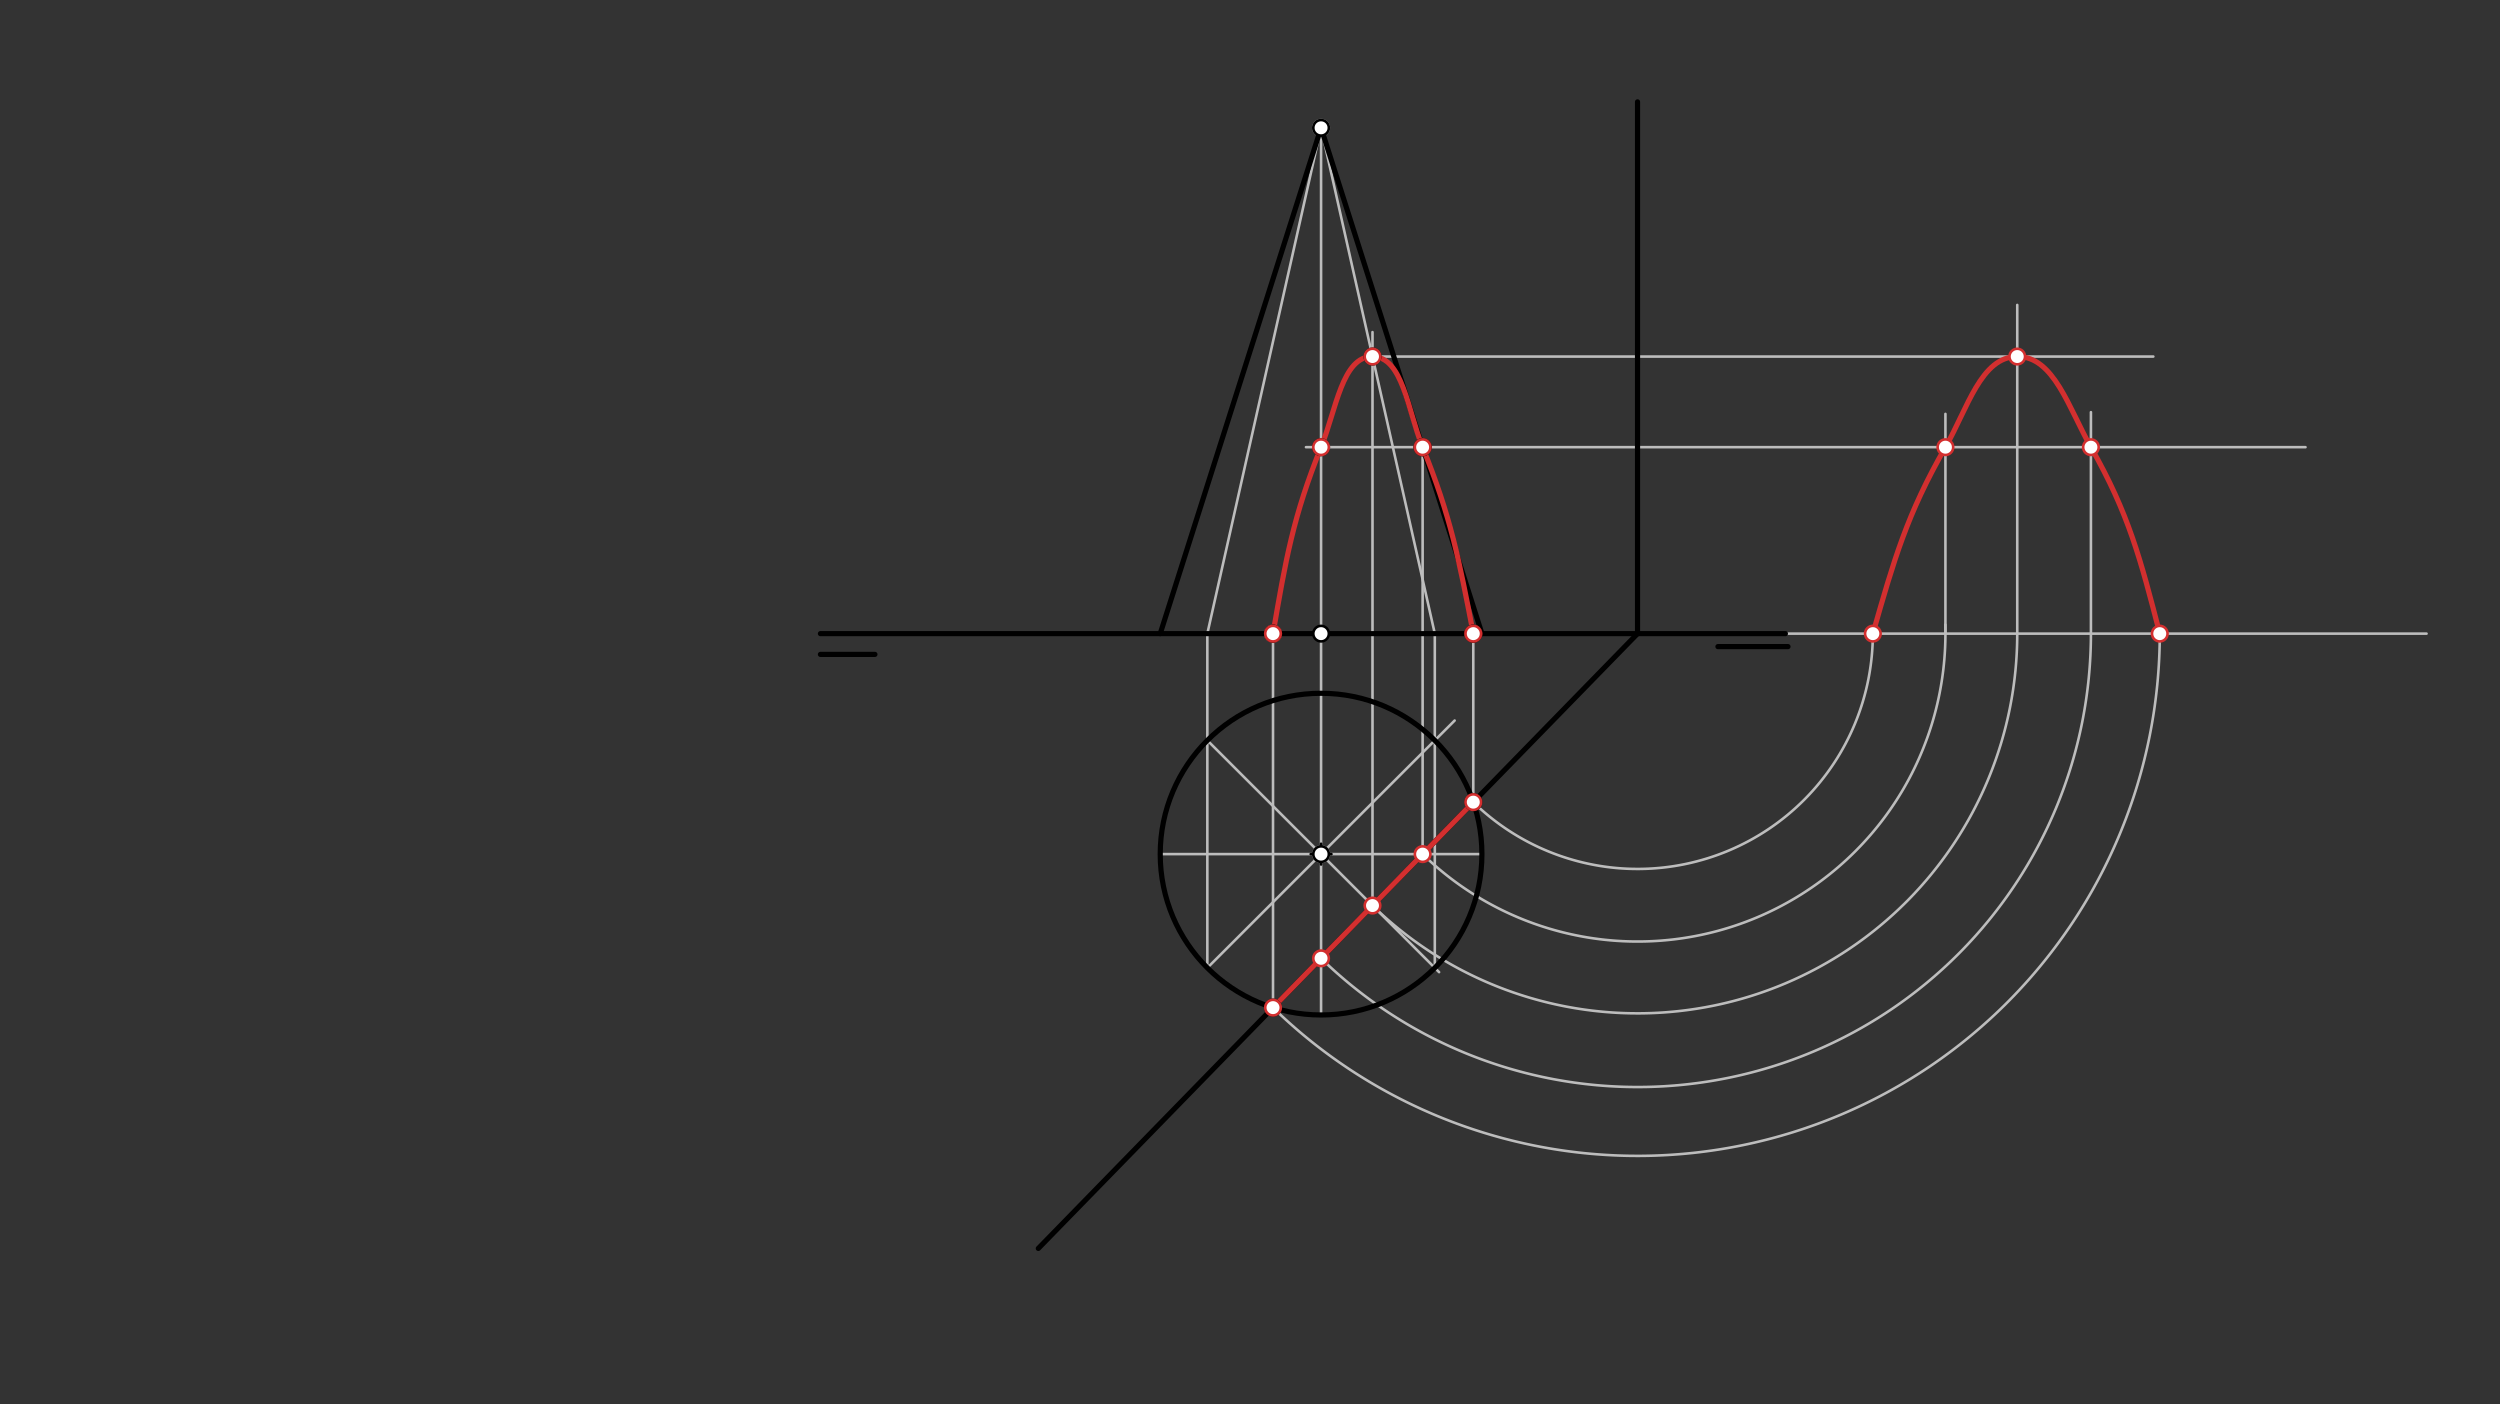 <svg xmlns="http://www.w3.org/2000/svg" class="svg--816" height="100%" preserveAspectRatio="xMidYMid meet" viewBox="0 0 963.78 541.417" width="100%"><rect x="0" y="0" width="963.78" height="541.417" fill="#333333" stroke="none"/><defs><marker id="marker-arrow" markerHeight="16" markerUnits="userSpaceOnUse" markerWidth="24" orient="auto-start-reverse" refX="24" refY="4" viewBox="0 0 24 8"><path d="M 0 0 L 24 4 L 0 8 z" stroke="inherit"></path></marker></defs><g class="aux-layer--949"><g class="element--733"><line stroke="#BDBDBD" stroke-dasharray="none" stroke-linecap="round" stroke-width="1" x1="509.287" x2="571.296" y1="329.275" y2="329.275"></line></g><g class="element--733"><line stroke="#BDBDBD" stroke-dasharray="none" stroke-linecap="round" stroke-width="1" x1="509.287" x2="447.279" y1="329.275" y2="329.275"></line></g><g class="element--733"><line stroke="#BDBDBD" stroke-dasharray="none" stroke-linecap="round" stroke-width="1" x1="509.287" x2="509.287" y1="329.275" y2="267.267"></line></g><g class="element--733"><line stroke="#BDBDBD" stroke-dasharray="none" stroke-linecap="round" stroke-width="1" x1="509.287" x2="509.287" y1="329.275" y2="391.283"></line></g><g class="element--733"><line stroke="#BDBDBD" stroke-dasharray="none" stroke-linecap="round" stroke-width="1" x1="509.287" x2="560.787" y1="329.275" y2="277.775"></line></g><g class="element--733"><line stroke="#BDBDBD" stroke-dasharray="none" stroke-linecap="round" stroke-width="1" x1="509.287" x2="465.441" y1="329.275" y2="373.121"></line></g><g class="element--733"><line stroke="#BDBDBD" stroke-dasharray="none" stroke-linecap="round" stroke-width="1" x1="509.287" x2="465.441" y1="329.275" y2="285.429"></line></g><g class="element--733"><line stroke="#BDBDBD" stroke-dasharray="none" stroke-linecap="round" stroke-width="1" x1="509.287" x2="554.787" y1="329.275" y2="374.775"></line></g><g class="element--733"><line stroke="#BDBDBD" stroke-dasharray="none" stroke-linecap="round" stroke-width="1" x1="509.287" x2="509.287" y1="267.267" y2="244.275"></line></g><g class="element--733"><line stroke="#BDBDBD" stroke-dasharray="none" stroke-linecap="round" stroke-width="1" x1="509.287" x2="509.287" y1="244.275" y2="49.275"></line></g><g class="element--733"><line stroke="#BDBDBD" stroke-dasharray="none" stroke-linecap="round" stroke-width="1" x1="465.441" x2="465.441" y1="373.121" y2="244.275"></line></g><g class="element--733"><line stroke="#BDBDBD" stroke-dasharray="none" stroke-linecap="round" stroke-width="1" x1="553.134" x2="553.134" y1="373.121" y2="244.275"></line></g><g class="element--733"><line stroke="#BDBDBD" stroke-dasharray="none" stroke-linecap="round" stroke-width="1" x1="465.441" x2="509.287" y1="244.275" y2="49.275"></line></g><g class="element--733"><line stroke="#BDBDBD" stroke-dasharray="none" stroke-linecap="round" stroke-width="1" x1="553.134" x2="509.287" y1="244.275" y2="49.275"></line></g><g class="element--733"><line stroke="#BDBDBD" stroke-dasharray="none" stroke-linecap="round" stroke-width="1" x1="490.762" x2="490.762" y1="388.451" y2="244.275"></line></g><g class="element--733"><line stroke="#BDBDBD" stroke-dasharray="none" stroke-linecap="round" stroke-width="1" x1="567.969" x2="567.969" y1="309.238" y2="244.275"></line></g><g class="element--733"><line stroke="#BDBDBD" stroke-dasharray="none" stroke-linecap="round" stroke-width="1" x1="548.439" x2="548.439" y1="329.275" y2="171.03"></line></g><g class="element--733"><line stroke="#BDBDBD" stroke-dasharray="none" stroke-linecap="round" stroke-width="1" x1="529.114" x2="529.114" y1="349.102" y2="128.034"></line></g><g class="element--733"><line stroke="#BDBDBD" stroke-dasharray="none" stroke-linecap="round" stroke-width="1" x1="548.439" x2="503.467" y1="172.398" y2="172.398"></line></g><g class="element--733"><line stroke="#BDBDBD" stroke-dasharray="none" stroke-linecap="round" stroke-width="1" x1="688.287" x2="935.467" y1="244.275" y2="244.275"></line></g><g class="element--733"><path d="M 567.969 309.238 A 90.716 90.716 0 0 0 722.004 244.275" fill="none" stroke="#BDBDBD" stroke-dasharray="none" stroke-linecap="round" stroke-width="1"></path></g><g class="element--733"><path d="M 490.762 388.451 A 201.331 201.331 0 0 0 832.619 244.275" fill="none" stroke="#BDBDBD" stroke-dasharray="none" stroke-linecap="round" stroke-width="1"></path></g><g class="element--733"><line stroke="#BDBDBD" stroke-dasharray="none" stroke-linecap="round" stroke-width="1" x1="529.114" x2="830.133" y1="137.452" y2="137.452"></line></g><g class="element--733"><path d="M 529.114 349.102 A 146.383 146.383 0 0 0 777.671 244.275" fill="none" stroke="#BDBDBD" stroke-dasharray="none" stroke-linecap="round" stroke-width="1"></path></g><g class="element--733"><line stroke="#BDBDBD" stroke-dasharray="none" stroke-linecap="round" stroke-width="1" x1="777.671" x2="777.671" y1="244.275" y2="117.558"></line></g><g class="element--733"><line stroke="#BDBDBD" stroke-dasharray="none" stroke-linecap="round" stroke-width="1" x1="548.439" x2="888.8" y1="172.398" y2="172.398"></line></g><g class="element--733"><path d="M 548.439 329.275 A 118.696 118.696 0 0 0 749.933 240.82" fill="none" stroke="#BDBDBD" stroke-dasharray="none" stroke-linecap="round" stroke-width="1"></path></g><g class="element--733"><path d="M 509.287 369.444 A 174.789 174.789 0 0 0 806.077 244.275" fill="none" stroke="#BDBDBD" stroke-dasharray="none" stroke-linecap="round" stroke-width="1"></path></g><g class="element--733"><line stroke="#BDBDBD" stroke-dasharray="none" stroke-linecap="round" stroke-width="1" x1="749.984" x2="749.984" y1="244.275" y2="159.558"></line></g><g class="element--733"><line stroke="#BDBDBD" stroke-dasharray="none" stroke-linecap="round" stroke-width="1" x1="806.077" x2="806.077" y1="244.275" y2="158.892"></line></g><g class="element--733"><circle cx="509.287" cy="49.275" r="3" stroke="#BDBDBD" stroke-width="1" fill="#ffffff"></circle>}</g><g class="element--733"><circle cx="509.287" cy="329.275" r="3" stroke="#BDBDBD" stroke-width="1" fill="#ffffff"></circle>}</g><g class="element--733"><circle cx="490.762" cy="244.275" r="3" stroke="#BDBDBD" stroke-width="1" fill="#ffffff"></circle>}</g></g><g class="main-layer--75a"><g class="element--733"><line stroke="#000000" stroke-dasharray="none" stroke-linecap="round" stroke-width="2" x1="316.287" x2="688.287" y1="244.275" y2="244.275"></line></g><g class="element--733"><line stroke="#000000" stroke-dasharray="none" stroke-linecap="round" stroke-width="2" x1="337.287" x2="316.287" y1="252.275" y2="252.275"></line></g><g class="element--733"><line stroke="#000000" stroke-dasharray="none" stroke-linecap="round" stroke-width="2" x1="662.287" x2="689.287" y1="249.275" y2="249.275"></line></g><g class="element--733"><g class="center--a87"><line x1="505.287" y1="329.275" x2="513.287" y2="329.275" stroke="#000000" stroke-width="1" stroke-linecap="round"></line><line x1="509.287" y1="325.275" x2="509.287" y2="333.275" stroke="#000000" stroke-width="1" stroke-linecap="round"></line><circle class="hit--87b" cx="509.287" cy="329.275" r="4" stroke="none" fill="transparent"></circle></g><circle cx="509.287" cy="329.275" fill="none" r="62.008" stroke="#000000" stroke-dasharray="none" stroke-width="2"></circle></g><g class="element--733"><line stroke="#000000" stroke-dasharray="none" stroke-linecap="round" stroke-width="2" x1="447.279" x2="509.287" y1="244.275" y2="49.275"></line></g><g class="element--733"><line stroke="#000000" stroke-dasharray="none" stroke-linecap="round" stroke-width="2" x1="509.287" x2="571.296" y1="49.275" y2="244.275"></line></g><g class="element--733"><line stroke="#000000" stroke-dasharray="none" stroke-linecap="round" stroke-width="2" x1="631.287" x2="631.287" y1="39.275" y2="244.275"></line></g><g class="element--733"><line stroke="#000000" stroke-dasharray="none" stroke-linecap="round" stroke-width="2" x1="631.287" x2="400.287" y1="244.275" y2="481.275"></line></g><g class="element--733"><path d="M 490.762 244.275 C 495.619 215.933, 498.51 199.058, 509.287 172.398 C 515.121 157.967, 517.418 137.388, 529.114 137.452 C 540.811 137.516, 542.609 158.019, 548.439 172.398 C 559.314 199.217, 562.51 215.854, 567.969 244.275" fill="none" stroke="#D32F2F" stroke-linecap="round" stroke-width="2"></path></g><g class="element--733"><line stroke="#D32F2F" stroke-dasharray="none" stroke-linecap="round" stroke-width="2" x1="490.762" x2="567.969" y1="388.451" y2="309.238"></line></g><g class="element--733"><path d="M 722.004 244.275 C 730.188 215.671, 735.185 198.208, 749.984 172.398 C 758.538 157.479, 763.646 137.54, 777.671 137.452 C 791.837 137.364, 797.505 157.363, 806.077 172.398 C 820.66 197.979, 825.254 215.765, 832.619 244.275" fill="none" stroke="#D32F2F" stroke-linecap="round" stroke-width="2"></path></g><g class="element--733"><circle cx="509.287" cy="329.275" r="3" stroke="#000000" stroke-width="1" fill="#ffffff"></circle>}</g><g class="element--733"><circle cx="509.287" cy="49.275" r="3" stroke="#000000" stroke-width="1" fill="#ffffff"></circle>}</g><g class="element--733"><circle cx="509.287" cy="244.275" r="3" stroke="#000000" stroke-width="1" fill="#ffffff"></circle>}</g><g class="element--733"><circle cx="567.969" cy="309.238" r="3" stroke="#000000" stroke-width="1" fill="#ffffff"></circle>}</g><g class="element--733"><circle cx="490.762" cy="388.451" r="3" stroke="#000000" stroke-width="1" fill="#ffffff"></circle>}</g><g class="element--733"><circle cx="529.114" cy="137.452" r="3" stroke="#000000" stroke-width="1" fill="#ffffff"></circle>}</g><g class="element--733"><circle cx="548.439" cy="172.398" r="3" stroke="#000000" stroke-width="1" fill="#ffffff"></circle>}</g><g class="element--733"><circle cx="567.969" cy="244.275" r="3" stroke="#000000" stroke-width="1" fill="#ffffff"></circle>}</g><g class="element--733"><circle cx="490.762" cy="244.275" r="3" stroke="#000000" stroke-width="1" fill="#ffffff"></circle>}</g><g class="element--733"><circle cx="490.762" cy="244.275" r="3" stroke="#D32F2F" stroke-width="1" fill="#ffffff"></circle>}</g><g class="element--733"><circle cx="490.762" cy="244.275" r="3" stroke="#000000" stroke-width="1" fill="#ffffff"></circle>}</g><g class="element--733"><circle cx="509.287" cy="172.398" r="3" stroke="#000000" stroke-width="1" fill="#ffffff"></circle>}</g><g class="element--733"><circle cx="567.969" cy="244.275" r="3" stroke="#D32F2F" stroke-width="1" fill="#ffffff"></circle>}</g><g class="element--733"><circle cx="548.439" cy="172.398" r="3" stroke="#D32F2F" stroke-width="1" fill="#ffffff"></circle>}</g><g class="element--733"><circle cx="567.969" cy="244.275" r="3" stroke="#000000" stroke-width="1" fill="#ffffff"></circle>}</g><g class="element--733"><circle cx="548.439" cy="172.398" r="3" stroke="#000000" stroke-width="1" fill="#ffffff"></circle>}</g><g class="element--733"><circle cx="490.762" cy="388.451" r="3" stroke="#D32F2F" stroke-width="1" fill="#ffffff"></circle>}</g><g class="element--733"><circle cx="567.969" cy="309.238" r="3" stroke="#D32F2F" stroke-width="1" fill="#ffffff"></circle>}</g><g class="element--733"><circle cx="548.439" cy="329.275" r="3" stroke="#D32F2F" stroke-width="1" fill="#ffffff"></circle>}</g><g class="element--733"><circle cx="529.114" cy="349.102" r="3" stroke="#D32F2F" stroke-width="1" fill="#ffffff"></circle>}</g><g class="element--733"><circle cx="509.287" cy="369.444" r="3" stroke="#D32F2F" stroke-width="1" fill="#ffffff"></circle>}</g><g class="element--733"><circle cx="567.969" cy="244.275" r="3" stroke="#D32F2F" stroke-width="1" fill="#ffffff"></circle>}</g><g class="element--733"><circle cx="548.439" cy="172.398" r="3" stroke="#D32F2F" stroke-width="1" fill="#ffffff"></circle>}</g><g class="element--733"><circle cx="529.114" cy="137.452" r="3" stroke="#D32F2F" stroke-width="1" fill="#ffffff"></circle>}</g><g class="element--733"><circle cx="509.287" cy="172.398" r="3" stroke="#D32F2F" stroke-width="1" fill="#ffffff"></circle>}</g><g class="element--733"><circle cx="490.762" cy="244.275" r="3" stroke="#D32F2F" stroke-width="1" fill="#ffffff"></circle>}</g><g class="element--733"><circle cx="722.004" cy="244.275" r="3" stroke="#D32F2F" stroke-width="1" fill="#ffffff"></circle>}</g><g class="element--733"><circle cx="749.984" cy="172.398" r="3" stroke="#D32F2F" stroke-width="1" fill="#ffffff"></circle>}</g><g class="element--733"><circle cx="777.671" cy="137.452" r="3" stroke="#D32F2F" stroke-width="1" fill="#ffffff"></circle>}</g><g class="element--733"><circle cx="806.077" cy="172.398" r="3" stroke="#D32F2F" stroke-width="1" fill="#ffffff"></circle>}</g><g class="element--733"><circle cx="832.619" cy="244.275" r="3" stroke="#D32F2F" stroke-width="1" fill="#ffffff"></circle>}</g></g><g class="snaps-layer--ac6"></g><g class="temp-layer--52d"></g></svg>